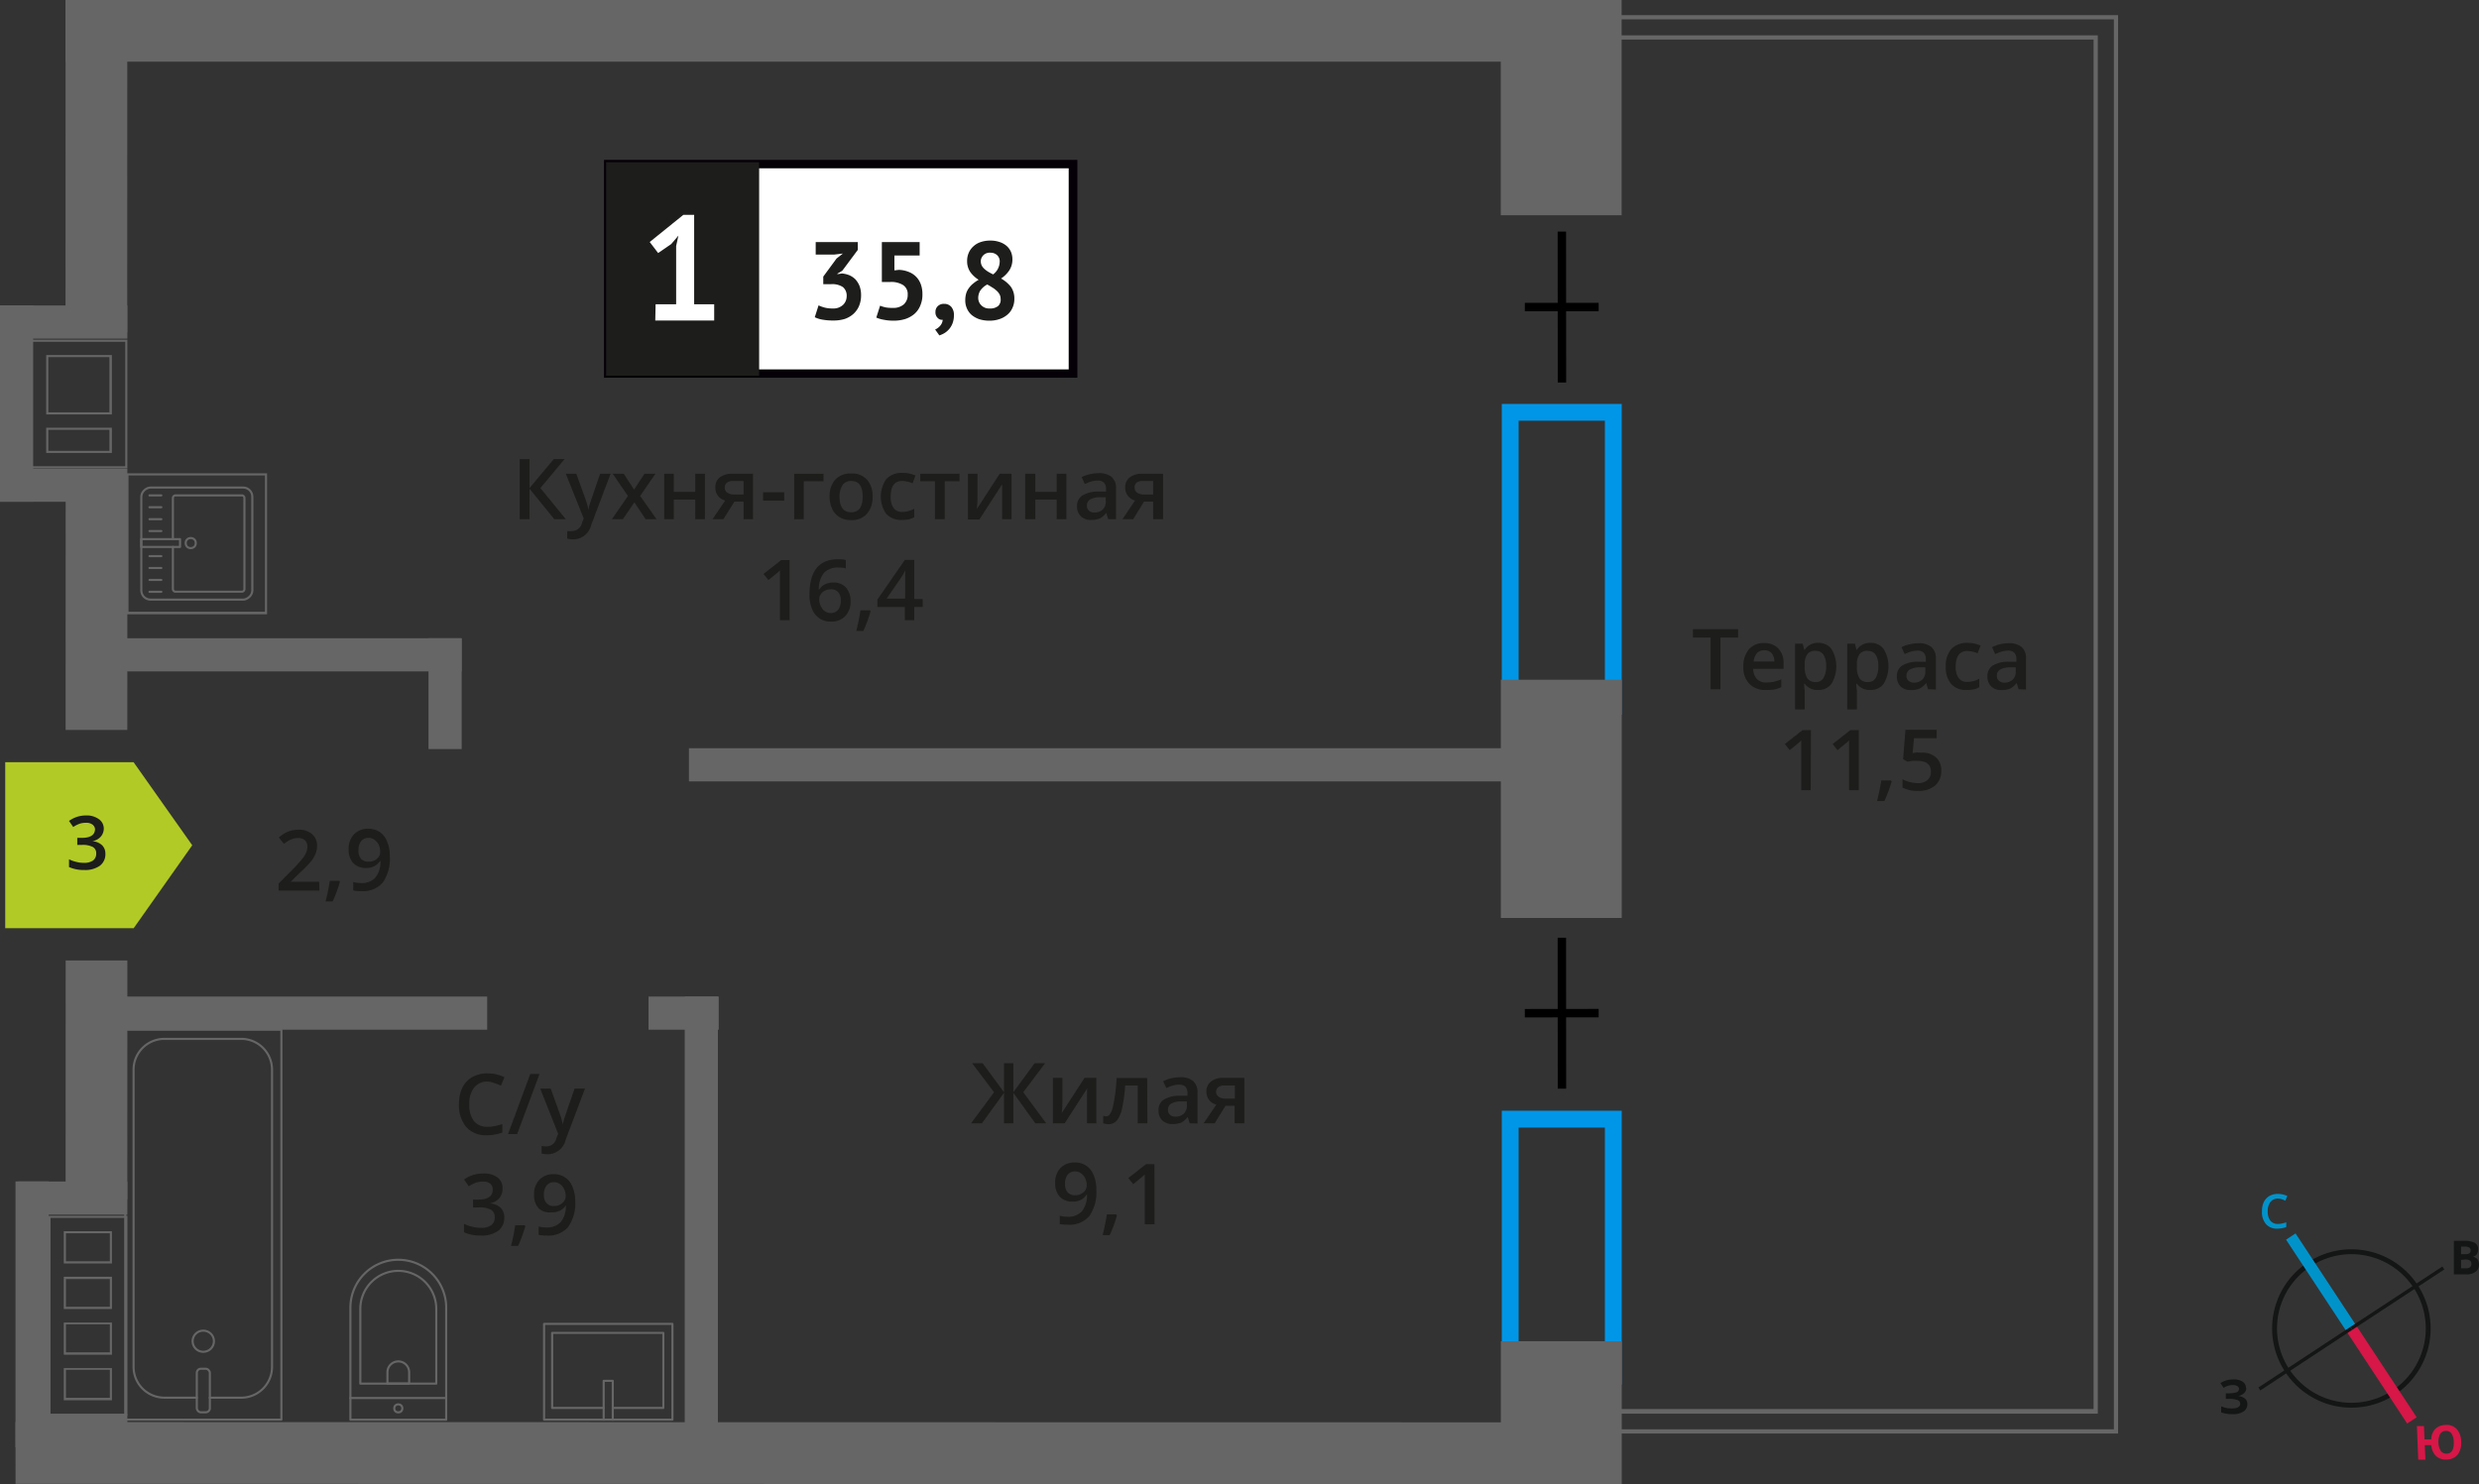 <svg id="Layer_1" data-name="Layer 1" xmlns="http://www.w3.org/2000/svg" width="294.52" height="176.37" viewBox="0 0 294.52 176.37">
  <rect x="0" y="0" width="294.52" height="176.37" fill="#333333" stroke="none"/>
  <defs>
    <style>
      .cls-1, .cls-10, .cls-11, .cls-12, .cls-4 {
        fill: none;
      }

      .cls-1 {
        stroke: #666;
        stroke-linecap: round;
        stroke-linejoin: round;
        stroke-width: 0.25px;
      }

      .cls-2 {
        fill: #666;
      }

      .cls-3, .cls-8 {
        fill: #1d1d1b;
      }

      .cls-4 {
        stroke: #000;
      }

      .cls-10, .cls-11, .cls-12, .cls-4 {
        stroke-miterlimit: 10;
      }

      .cls-5 {
        fill: #0096e7;
      }

      .cls-6 {
        fill: #fff;
      }

      .cls-7 {
        fill: #050007;
      }

      .cls-8 {
        stroke: #1d1d1b;
        stroke-miterlimit: 22.93;
        stroke-width: 0.5px;
      }

      .cls-9 {
        fill: #b2ca25;
        fill-rule: evenodd;
      }

      .cls-10 {
        stroke: #141515;
        stroke-width: 0.58px;
      }

      .cls-11 {
        stroke: #0093ca;
        stroke-width: 1.35px;
      }

      .cls-12 {
        stroke: #d61747;
        stroke-width: 1.35px;
      }

      .cls-13 {
        fill: #141515;
      }

      .cls-14 {
        fill: #0093ca;
      }

      .cls-15 {
        fill: #d61747;
      }
    </style>
  </defs>
  <g>
    <g>
      <g>
        <rect class="cls-1" x="16.72" y="58.01" width="13.32" height="13.19" rx="1.09" transform="translate(-41.22 87.98) rotate(-90)"/>
        <path class="cls-1" d="M20.54,64.07V59.19a.32.32,0,0,1,.32-.32h7.86a.32.32,0,0,1,.32.32V70a.32.32,0,0,1-.32.32H20.86a.32.32,0,0,1-.32-.32V65"/>
        <circle class="cls-1" cx="22.66" cy="64.54" r="0.6"/>
        <rect class="cls-1" x="18.63" y="62.23" width="0.93" height="4.61" transform="translate(-45.45 83.63) rotate(-90)"/>
        <line class="cls-1" x1="17.76" y1="70.33" x2="19.17" y2="70.33"/>
        <line class="cls-1" x1="17.76" y1="68.92" x2="19.17" y2="68.92"/>
        <line class="cls-1" x1="17.76" y1="67.5" x2="19.17" y2="67.5"/>
        <line class="cls-1" x1="17.76" y1="66.09" x2="19.17" y2="66.09"/>
        <line class="cls-1" x1="17.76" y1="63.11" x2="19.17" y2="63.11"/>
        <line class="cls-1" x1="17.76" y1="61.7" x2="19.17" y2="61.7"/>
        <line class="cls-1" x1="17.76" y1="60.28" x2="19.17" y2="60.28"/>
        <line class="cls-1" x1="17.76" y1="58.87" x2="19.17" y2="58.87"/>
      </g>
      <path class="cls-2" d="M31.48,56.5V72.7H15.27V56.5H31.48m.25-.25H15V73H31.73V56.25Z"/>
    </g>
    <g>
      <path class="cls-3" d="M37.94,105.84H33.1V105l1.84-1.85A13.67,13.67,0,0,0,36,101.94a2.58,2.58,0,0,0,.39-.66,1.75,1.75,0,0,0,.13-.65,1,1,0,0,0-.29-.77,1.17,1.17,0,0,0-.81-.27,2.13,2.13,0,0,0-.79.15,3.76,3.76,0,0,0-.89.54l-.62-.75a3.91,3.91,0,0,1,1.16-.72,3.36,3.36,0,0,1,1.2-.21,2.38,2.38,0,0,1,1.59.52,1.77,1.77,0,0,1,.6,1.4,2.59,2.59,0,0,1-.17.92,3.9,3.9,0,0,1-.53.9,12.56,12.56,0,0,1-1.2,1.24l-1.24,1.21v0h3.39Z"/>
      <path class="cls-3" d="M40.38,104.8a15.34,15.34,0,0,1-.86,2.33h-.84a24.28,24.28,0,0,0,.5-2.45h1.13Z"/>
      <path class="cls-3" d="M46.31,101.75a4.88,4.88,0,0,1-.85,3.15,3.1,3.1,0,0,1-2.56,1,3.5,3.5,0,0,1-.93-.08v-1a3.26,3.26,0,0,0,.87.12,2.23,2.23,0,0,0,1.74-.62,3,3,0,0,0,.62-2h-.06a1.72,1.72,0,0,1-.69.63,2.19,2.19,0,0,1-1,.2,2,2,0,0,1-1.49-.59,2.34,2.34,0,0,1-.54-1.63,2.46,2.46,0,0,1,.63-1.77,2.22,2.22,0,0,1,1.71-.67,2.44,2.44,0,0,1,1.33.37,2.35,2.35,0,0,1,.87,1.08A4.15,4.15,0,0,1,46.31,101.75Zm-2.49-2.18a1.12,1.12,0,0,0-.91.38,1.72,1.72,0,0,0-.32,1.1,1.41,1.41,0,0,0,.3,1,1.07,1.07,0,0,0,.89.35,1.44,1.44,0,0,0,1-.34,1.05,1.05,0,0,0,.39-.81,2.07,2.07,0,0,0-.16-.82,1.41,1.41,0,0,0-.48-.59A1.12,1.12,0,0,0,43.82,99.57Z"/>
    </g>
    <g>
      <line class="cls-4" x1="185.56" y1="27.52" x2="185.57" y2="45.46"/>
      <line class="cls-4" x1="181.16" y1="36.49" x2="189.93" y2="36.49"/>
    </g>
    <g>
      <line class="cls-4" x1="185.56" y1="111.44" x2="185.57" y2="129.38"/>
      <line class="cls-4" x1="181.16" y1="120.41" x2="189.93" y2="120.4"/>
    </g>
    <path class="cls-5" d="M190.67,50V82.94H180.42V50h10.25m2-2H178.42V84.94h14.25V48Z"/>
    <path class="cls-5" d="M190.67,134v28.54H180.42V134h10.25m2-2H178.42v32.54h14.25V132Z"/>
    <g>
      <rect class="cls-1" x="14.88" y="122.37" width="18.55" height="46.34"/>
      <rect class="cls-1" x="23.38" y="162.66" width="1.55" height="5.18" rx="0.49"/>
      <path class="cls-1" d="M23.38,166.1H19.55a3.66,3.66,0,0,1-3.68-3.64V127.1a3.66,3.66,0,0,1,3.68-3.64h9.08a3.66,3.66,0,0,1,3.69,3.64v35.36a3.66,3.66,0,0,1-3.69,3.64H24.92"/>
      <ellipse class="cls-1" cx="24.15" cy="159.39" rx="1.27" ry="1.26"/>
    </g>
    <g>
      <path class="cls-1" d="M37.81,153.52H51.13a5.69,5.69,0,0,1,5.69,5.69v0a5.69,5.69,0,0,1-5.69,5.69H37.81a0,0,0,0,1,0,0V153.52A0,0,0,0,1,37.81,153.52Z" transform="translate(-111.89 206.53) rotate(-90)"/>
      <path class="cls-1" d="M40.6,153.2h8.91A4.51,4.51,0,0,1,54,157.71v0a4.51,4.51,0,0,1-4.51,4.51H40.6a0,0,0,0,1,0,0v-9A0,0,0,0,1,40.6,153.2Z" transform="translate(-110.39 205.03) rotate(-90)"/>
      <path class="cls-1" d="M46,161.81h1.34a1.29,1.29,0,0,1,1.29,1.29v0a1.29,1.29,0,0,1-1.29,1.29H46a0,0,0,0,1,0,0v-2.58a0,0,0,0,1,0,0Z" transform="translate(-115.78 210.42) rotate(-90)"/>
      <circle class="cls-1" cx="47.32" cy="167.37" r="0.48"/>
      <line class="cls-1" x1="41.62" y1="166.14" x2="53.01" y2="166.14"/>
    </g>
    <g>
      <rect class="cls-1" x="66.57" y="155.4" width="11.38" height="15.25" transform="translate(-90.76 235.28) rotate(-90)"/>
      <polyline class="cls-1" points="72.8 168.72 72.8 164.1 71.72 164.1 71.72 168.72"/>
      <polyline class="cls-1" points="72.8 167.32 78.81 167.32 78.81 158.4 65.6 158.4 65.6 167.32 71.72 167.32"/>
    </g>
    <rect class="cls-2" x="172.69" y="5.61" width="25.58" height="14.36" transform="translate(172.69 198.27) rotate(-90)"/>
    <rect class="cls-2" x="171.33" y="87.76" width="28.31" height="14.36" transform="translate(90.55 280.42) rotate(-90)"/>
    <rect class="cls-2" x="176.99" y="160.7" width="16.98" height="14.36" transform="translate(17.61 353.36) rotate(-90)"/>
    <rect class="cls-2" x="7.79" width="174.83" height="7.33"/>
    <rect class="cls-2" x="-8.3" y="16.09" width="39.51" height="7.33" transform="translate(31.21 8.3) rotate(90.01)"/>
    <rect class="cls-2" x="-2.75" y="68.88" width="28.41" height="7.33" transform="translate(84.01 61.1) rotate(90.01)"/>
    <rect class="cls-2" x="-2.75" y="124.68" width="28.41" height="7.33" transform="translate(139.81 116.91) rotate(90.01)"/>
    <polygon class="cls-2" points="1.85 176.34 185.59 176.37 185.58 169.03 1.84 169 1.85 176.34"/>
    <path class="cls-2" d="M14.88,40.62V55.41h-11V40.62h11M5.49,49.25h7.8V42.19H5.49v7.06m7.8,4.58v-3H5.49v3h7.8m1.84-13.46H3.66V55.65H15.13V40.37ZM5.74,49V42.44H13V49ZM13,53.58H5.74v-2.5H13v2.5Z"/>
    <rect class="cls-2" x="-9.69" y="45.99" width="23.32" height="3.94" transform="translate(-45.99 49.93) rotate(-90)"/>
    <rect class="cls-2" y="36.3" width="15.13" height="3.94" transform="translate(15.13 76.54) rotate(-180)"/>
    <rect class="cls-2" y="55.69" width="15.13" height="3.94" transform="translate(15.13 115.32) rotate(-180)"/>
    <g>
      <path class="cls-2" d="M6,144.73h8.88V168H6V144.74H6m1.58,5.41H13.3v-3.83H7.58v3.83m5.72,5.41v-3.83H7.58v3.83H13.3M7.58,161H13.3v-3.83H7.58V161m0,5.41H13.3v-3.83H7.58v3.83M5.75,144.48h0V168.2h9.39V144.49H5.75Zm2.08,5.41v-3.33h5.22v3.33Zm5.22,5.41H7.83V152h5.22v3.33Zm-5.22,5.41v-3.33h5.22v3.33Zm0,5.41v-3.33h5.22v3.33Z"/>
      <rect class="cls-2" x="2.18" y="140.41" width="12.95" height="3.94"/>
      <rect class="cls-2" x="2.18" y="168.06" width="12.95" height="3.94"/>
      <rect class="cls-2" x="-11.99" y="154.23" width="31.59" height="3.94" transform="matrix(0, 1, -1, 0, 160.01, 152.39)"/>
    </g>
    <rect class="cls-2" x="11.46" y="75.85" width="43.38" height="3.94" transform="translate(66.3 155.64) rotate(-180)"/>
    <rect class="cls-2" x="11.46" y="118.44" width="46.43" height="3.94" transform="translate(69.34 240.81) rotate(-180)"/>
    <rect class="cls-2" x="77.06" y="118.44" width="8.34" height="3.94" transform="translate(162.45 240.81) rotate(-180)"/>
    <rect class="cls-2" x="81.85" y="88.93" width="100.72" height="3.94" transform="translate(264.42 181.79) rotate(-180)"/>
    <rect class="cls-2" x="46.29" y="80.47" width="13.17" height="3.94" transform="translate(-29.56 135.31) rotate(-90)"/>
    <rect class="cls-2" x="57.2" y="142.58" width="52.22" height="3.94" transform="translate(-61.23 227.86) rotate(-90)"/>
    <path class="cls-2" d="M251.14,2.3V169.86H191.73V168h57.5V4.2h-57.5V2.3h59.41m.5-.5H191.23V4.7h57.5V167.45h-57.5v2.91h60.41V1.8Z"/>
    <g>
      <g>
        <path class="cls-3" d="M67.22,61.7H65.85l-2.94-3.62V61.7H61.74V54.56h1.17V58l2.89-3.45h1.28L64.2,58Z"/>
        <path class="cls-3" d="M67.22,56.3h1.25l1.1,3.06a6.28,6.28,0,0,1,.33,1.23h0a5.12,5.12,0,0,1,.16-.66c.08-.25.49-1.46,1.24-3.63h1.24l-2.31,6.11a2.19,2.19,0,0,1-2.1,1.69,3.06,3.06,0,0,1-.74-.09v-.9a3.42,3.42,0,0,0,.59,0,1.22,1.22,0,0,0,1.17-1l.2-.5Z"/>
        <path class="cls-3" d="M74.6,58.94,72.79,56.3H74.1l1.23,1.88,1.24-1.88h1.3l-1.82,2.64L78,61.7h-1.3l-1.33-2L74,61.7H72.7Z"/>
        <path class="cls-3" d="M80.05,56.3v2.16H82.6V56.3h1.15v5.4H82.6V59.37H80.05V61.7H78.91V56.3Z"/>
        <path class="cls-3" d="M85.94,61.7H84.65l1.51-2.22a1.57,1.57,0,0,1-.86-.56,1.54,1.54,0,0,1-.31-1,1.43,1.43,0,0,1,.54-1.2A2.37,2.37,0,0,1,87,56.3h2.46v5.4H88.34V59.62H87.25Zm.16-3.76a.7.7,0,0,0,.32.62,1.51,1.51,0,0,0,.85.21h1.07V57.16H87.09a1.18,1.18,0,0,0-.73.2A.71.71,0,0,0,86.1,57.94Z"/>
        <path class="cls-3" d="M90.66,59.5v-1h2.51v1Z"/>
        <path class="cls-3" d="M97.84,56.3v.89H95.49V61.7H94.35V56.3Z"/>
        <path class="cls-3" d="M103.67,59a3,3,0,0,1-.68,2.07,2.41,2.41,0,0,1-1.89.74,2.57,2.57,0,0,1-1.34-.34,2.23,2.23,0,0,1-.89-1A3.33,3.33,0,0,1,98.56,59a2.94,2.94,0,0,1,.67-2,2.44,2.44,0,0,1,1.9-.73A2.37,2.37,0,0,1,103,57,2.89,2.89,0,0,1,103.67,59Zm-3.93,0c0,1.25.46,1.88,1.38,1.88s1.37-.63,1.37-1.88-.46-1.84-1.38-1.84a1.18,1.18,0,0,0-1,.47A2.5,2.5,0,0,0,99.74,59Z"/>
        <path class="cls-3" d="M107.16,61.79a2.4,2.4,0,0,1-1.86-.71,3.61,3.61,0,0,1,0-4.15,2.48,2.48,0,0,1,1.93-.73,3.58,3.58,0,0,1,1.53.31l-.34.93a3.53,3.53,0,0,0-1.2-.29c-.94,0-1.4.62-1.4,1.86a2.2,2.2,0,0,0,.35,1.37,1.21,1.21,0,0,0,1,.46,3,3,0,0,0,1.45-.38v1a2.67,2.67,0,0,1-.66.26A4.1,4.1,0,0,1,107.16,61.79Z"/>
        <path class="cls-3" d="M114,56.3v.89h-1.76V61.7h-1.16V57.19h-1.75V56.3Z"/>
        <path class="cls-3" d="M116.13,56.3v2.76c0,.33,0,.8-.07,1.42l2.71-4.18h1.4v5.4h-1.11V59c0-.14,0-.39,0-.72s0-.58,0-.73l-2.7,4.18H115V56.3Z"/>
        <path class="cls-3" d="M123,56.3v2.16h2.54V56.3h1.15v5.4h-1.15V59.37H123V61.7H121.8V56.3Z"/>
        <path class="cls-3" d="M131.66,61.7l-.23-.76h0a2.12,2.12,0,0,1-.78.67,2.52,2.52,0,0,1-1,.18,1.7,1.7,0,0,1-1.24-.43,1.58,1.58,0,0,1-.45-1.21,1.43,1.43,0,0,1,.62-1.26,3.53,3.53,0,0,1,1.89-.47l.93,0v-.28a1.1,1.1,0,0,0-.24-.78,1,1,0,0,0-.75-.25,2.61,2.61,0,0,0-.79.12,6,6,0,0,0-.74.29l-.37-.82a3.93,3.93,0,0,1,1-.35,4.45,4.45,0,0,1,1-.12,2.34,2.34,0,0,1,1.56.45,1.76,1.76,0,0,1,.52,1.41V61.7ZM130,60.91a1.41,1.41,0,0,0,1-.35,1.24,1.24,0,0,0,.37-1v-.47l-.69,0a2.41,2.41,0,0,0-1.18.27.83.83,0,0,0-.37.74.72.72,0,0,0,.22.56A.92.92,0,0,0,130,60.91Z"/>
        <path class="cls-3" d="M134.63,61.7h-1.28l1.5-2.22a1.55,1.55,0,0,1-1.17-1.55,1.44,1.44,0,0,1,.55-1.2,2.32,2.32,0,0,1,1.49-.43h2.46v5.4H137V59.62h-1.09Zm.17-3.76a.7.7,0,0,0,.32.62,1.49,1.49,0,0,0,.84.21H137V57.16h-1.25a1.16,1.16,0,0,0-.72.2A.71.71,0,0,0,134.8,57.94Z"/>
        <path class="cls-3" d="M93.81,73.7H92.66V69.09c0-.55,0-1,0-1.31a3.49,3.49,0,0,1-.27.26l-1.1.89-.58-.72,2.1-1.65h1Z"/>
        <path class="cls-3" d="M96.17,70.65q0-4.19,3.41-4.19a3.94,3.94,0,0,1,.91.09v1a3.17,3.17,0,0,0-.86-.1,2.24,2.24,0,0,0-1.72.61,3,3,0,0,0-.63,2h.06a1.66,1.66,0,0,1,.65-.61,2.1,2.1,0,0,1,1-.22,1.94,1.94,0,0,1,1.52.6,2.33,2.33,0,0,1,.54,1.62,2.44,2.44,0,0,1-.63,1.77,2.25,2.25,0,0,1-1.71.65,2.33,2.33,0,0,1-1.33-.37,2.36,2.36,0,0,1-.88-1.07A4.34,4.34,0,0,1,96.17,70.65Zm2.49,2.2a1.13,1.13,0,0,0,.91-.38,1.69,1.69,0,0,0,.32-1.09,1.44,1.44,0,0,0-.3-1,1.1,1.1,0,0,0-.9-.35,1.39,1.39,0,0,0-.68.16,1.24,1.24,0,0,0-.5.43,1,1,0,0,0-.18.57,1.84,1.84,0,0,0,.37,1.15A1.17,1.17,0,0,0,98.66,72.85Z"/>
        <path class="cls-3" d="M103.43,72.64a16.12,16.12,0,0,1-.86,2.34h-.84a24.28,24.28,0,0,0,.5-2.45h1.13Z"/>
        <path class="cls-3" d="M109.62,72.14h-1V73.7h-1.12V72.14h-3.26v-.89l3.26-4.71h1.12v4.65h1Zm-2.08-1v-1.8c0-.63,0-1.16,0-1.56h0a5.43,5.43,0,0,1-.43.78l-1.77,2.58Z"/>
      </g>
      <g>
        <rect class="cls-6" x="72.26" y="19.53" width="54.7" height="24.87"/>
        <path class="cls-7" d="M127,20H72.85V43.9H127ZM72.31,19H128V44.89H71.76V19Z"/>
        <rect class="cls-8" x="72.26" y="19.53" width="17.68" height="24.87"/>
        <g>
          <path class="cls-3" d="M98.93,36.66a1.67,1.67,0,0,0,1.24-.44,1.42,1.42,0,0,0,.42-1,1.34,1.34,0,0,0-.44-1.1,2.29,2.29,0,0,0-1.4-.35h-.94v-.9l1.58-2.15.75-.59-1,.12H96.91V28.77h5v.93l-1.84,2.47-.58.35v.06l.55-.08a3.16,3.16,0,0,1,.87.21,2.36,2.36,0,0,1,.72.49,2.71,2.71,0,0,1,.49.79,3.08,3.08,0,0,1,.18,1.09,3.22,3.22,0,0,1-.26,1.33,2.73,2.73,0,0,1-.7.94,3,3,0,0,1-1,.56,4.47,4.47,0,0,1-1.29.18A7,7,0,0,1,97.8,38a3.42,3.42,0,0,1-1-.3l.45-1.41a4.15,4.15,0,0,0,.75.27A3.74,3.74,0,0,0,98.93,36.66Z"/>
          <path class="cls-3" d="M106.06,36.59a1.88,1.88,0,0,0,1.32-.42,1.5,1.5,0,0,0,.46-1.15,1.27,1.27,0,0,0-.54-1.14,2.66,2.66,0,0,0-1.53-.37l-1,0V28.77h4.49v1.59h-3v1.77l.54-.06a3.41,3.41,0,0,1,1.15.24,2.45,2.45,0,0,1,1.45,1.48,3.4,3.4,0,0,1,.19,1.18,3.24,3.24,0,0,1-.26,1.36,2.63,2.63,0,0,1-.72,1,3.27,3.27,0,0,1-1.09.59,4.63,4.63,0,0,1-1.37.19A5.76,5.76,0,0,1,105,38a3.63,3.63,0,0,1-.89-.26l.45-1.41a3.94,3.94,0,0,0,.66.2A4.37,4.37,0,0,0,106.06,36.59Z"/>
          <path class="cls-3" d="M111.14,37.07a.9.9,0,0,1,.29-.7,1,1,0,0,1,.73-.26,1.09,1.09,0,0,1,.86.36,1.45,1.45,0,0,1,.31,1,2.57,2.57,0,0,1-.18,1,2.32,2.32,0,0,1-1,1.15,3.07,3.07,0,0,1-.55.24l-.5-.7a1.65,1.65,0,0,0,.62-.47A1.22,1.22,0,0,0,112,38a.67.67,0,0,1-.56-.18A.89.89,0,0,1,111.14,37.07Z"/>
          <path class="cls-3" d="M114.68,35.68a2.91,2.91,0,0,1,.11-.82,2.12,2.12,0,0,1,.34-.65,2.55,2.55,0,0,1,.51-.53,4.11,4.11,0,0,1,.63-.43,3.5,3.5,0,0,1-1-.93A2.3,2.3,0,0,1,114.9,31a2.34,2.34,0,0,1,.19-.95,2.18,2.18,0,0,1,.55-.77,2.37,2.37,0,0,1,.86-.51,3.47,3.47,0,0,1,1.15-.18,3.29,3.29,0,0,1,1.07.16,2.44,2.44,0,0,1,.83.44,2,2,0,0,1,.54.7,2.2,2.2,0,0,1,.19.9,2.37,2.37,0,0,1-.35,1.31,3.51,3.51,0,0,1-1,1,3.86,3.86,0,0,1,1.18,1,2.4,2.4,0,0,1,.4,1.41,2.47,2.47,0,0,1-.22,1.07,2.2,2.2,0,0,1-.6.81,2.8,2.8,0,0,1-.94.53,3.61,3.61,0,0,1-1.21.19,4,4,0,0,1-1.18-.17,3,3,0,0,1-.9-.49,2.12,2.12,0,0,1-.57-.76A2.31,2.31,0,0,1,114.68,35.68Zm4.2-.17a1.12,1.12,0,0,0-.14-.55,1.63,1.63,0,0,0-.38-.45,2.78,2.78,0,0,0-.51-.37,6.32,6.32,0,0,0-.56-.33,2.3,2.3,0,0,0-.85.76,1.71,1.71,0,0,0-.22.82,1.21,1.21,0,0,0,.36.89,1.3,1.3,0,0,0,1,.38,1.48,1.48,0,0,0,1-.29A1,1,0,0,0,118.88,35.51ZM116.52,31a1.35,1.35,0,0,0,.11.55A1.57,1.57,0,0,0,117,32a3.17,3.17,0,0,0,.46.33c.17.1.35.19.53.28a1.93,1.93,0,0,0,.78-1.47,1,1,0,0,0-.32-.83,1.16,1.16,0,0,0-.77-.28,1.08,1.08,0,0,0-.85.3A1.07,1.07,0,0,0,116.52,31Z"/>
        </g>
        <path class="cls-6" d="M77.89,36.16h2.44V29.23L80.6,28l-.85,1-1.56,1.07-1-1.31,4-3.23h1.28V36.16h2.38v1.93h-7Z"/>
      </g>
    </g>
    <g>
      <path class="cls-3" d="M118.1,129.8l-2.61-3.45h1.25l2.54,3.45v-3.45h1.11v3.45l2.53-3.45h1.25l-2.6,3.45,2.72,3.69H123l-2.61-3.62v3.62h-1.11v-3.62l-2.62,3.62h-1.29Z"/>
      <path class="cls-3" d="M126.22,128.09v2.76c0,.33,0,.8-.08,1.43l2.71-4.19h1.4v5.4h-1.11v-2.72c0-.15,0-.39,0-.73s0-.58.05-.73l-2.7,4.18h-1.4v-5.4Z"/>
      <path class="cls-3" d="M136.32,133.49h-1.15V129h-1.49a19.26,19.26,0,0,1-.37,2.72,3.63,3.63,0,0,1-.61,1.43,1.22,1.22,0,0,1-1,.44,1.67,1.67,0,0,1-.63-.1v-.9a1.15,1.15,0,0,0,.36.07c.34,0,.6-.38.79-1.12a20.45,20.45,0,0,0,.44-3.43h3.63Z"/>
      <path class="cls-3" d="M141.34,133.49l-.23-.76h0a2.26,2.26,0,0,1-.78.68,2.71,2.71,0,0,1-1,.17,1.7,1.7,0,0,1-1.24-.43,1.58,1.58,0,0,1-.45-1.21,1.43,1.43,0,0,1,.62-1.26,3.59,3.59,0,0,1,1.89-.46l.93,0v-.29a1.12,1.12,0,0,0-.24-.78,1,1,0,0,0-.75-.25,2.61,2.61,0,0,0-.79.12,5.29,5.29,0,0,0-.73.29l-.38-.82a3.86,3.86,0,0,1,1-.35,4.3,4.3,0,0,1,1-.12,2.34,2.34,0,0,1,1.56.45,1.76,1.76,0,0,1,.52,1.41v3.64Zm-1.71-.78a1.46,1.46,0,0,0,1-.35,1.29,1.29,0,0,0,.38-1v-.47l-.7,0a2.41,2.41,0,0,0-1.18.27.84.84,0,0,0-.37.74.74.74,0,0,0,.22.56A.93.93,0,0,0,139.63,132.71Z"/>
      <path class="cls-3" d="M144.32,133.49H143l1.51-2.22a1.57,1.57,0,0,1-.86-.55,1.6,1.6,0,0,1-.32-1,1.46,1.46,0,0,1,.55-1.2,2.32,2.32,0,0,1,1.49-.43h2.47v5.4h-1.16v-2.08h-1.09Zm.16-3.76a.7.7,0,0,0,.32.62,1.49,1.49,0,0,0,.84.21h1.07V129h-1.25a1.1,1.1,0,0,0-.72.2A.68.68,0,0,0,144.48,129.73Z"/>
      <path class="cls-3" d="M130.25,141.39a4.88,4.88,0,0,1-.85,3.15,3.1,3.1,0,0,1-2.56,1,4.13,4.13,0,0,1-.93-.07v-1a2.91,2.91,0,0,0,.87.13,2.23,2.23,0,0,0,1.74-.63,3,3,0,0,0,.62-2h-.06a1.72,1.72,0,0,1-.69.63,2.19,2.19,0,0,1-1,.2,2,2,0,0,1-1.49-.59,2.33,2.33,0,0,1-.54-1.62,2.47,2.47,0,0,1,.63-1.78,2.25,2.25,0,0,1,1.71-.66,2.35,2.35,0,0,1,1.33.37,2.28,2.28,0,0,1,.87,1.07A4.15,4.15,0,0,1,130.25,141.39Zm-2.49-2.18a1.1,1.1,0,0,0-.91.39,1.67,1.67,0,0,0-.32,1.09,1.45,1.45,0,0,0,.3,1,1.1,1.1,0,0,0,.89.35,1.45,1.45,0,0,0,1-.35,1.05,1.05,0,0,0,.39-.81,2,2,0,0,0-.16-.81,1.38,1.38,0,0,0-.48-.6A1.12,1.12,0,0,0,127.76,139.21Z"/>
      <path class="cls-3" d="M132.7,144.44a15.79,15.79,0,0,1-.86,2.34H131a25,25,0,0,0,.5-2.46h1.13Z"/>
      <path class="cls-3" d="M137.17,145.49H136v-4.61c0-.55,0-1,0-1.31-.07.08-.17.16-.28.26l-1.09.9-.58-.73,2.1-1.65h1Z"/>
    </g>
    <g>
      <path class="cls-3" d="M57.92,128.53a1.93,1.93,0,0,0-1.58.71,3,3,0,0,0-.58,2,3.15,3.15,0,0,0,.55,2,2,2,0,0,0,1.61.67,4.31,4.31,0,0,0,.88-.09c.28-.06.58-.14.88-.23v1a5.37,5.37,0,0,1-1.9.32,3.05,3.05,0,0,1-2.41-1,4,4,0,0,1-.84-2.72,4.44,4.44,0,0,1,.41-1.95A2.87,2.87,0,0,1,56.12,128a3.52,3.52,0,0,1,1.81-.44,4.44,4.44,0,0,1,2,.46l-.42,1a4.62,4.62,0,0,0-.76-.3A2.7,2.7,0,0,0,57.92,128.53Z"/>
      <path class="cls-3" d="M64.1,127.63l-2.66,7.14H60.36L63,127.63Z"/>
      <path class="cls-3" d="M64.18,129.37h1.25l1.1,3.06a6.67,6.67,0,0,1,.33,1.23h0a4.66,4.66,0,0,1,.16-.65c.08-.26.49-1.47,1.24-3.64h1.24l-2.31,6.12a2.19,2.19,0,0,1-2.1,1.68,3.65,3.65,0,0,1-.74-.08v-.91a2.61,2.61,0,0,0,.59.06,1.22,1.22,0,0,0,1.17-1l.2-.51Z"/>
      <path class="cls-3" d="M59.7,141.27a1.67,1.67,0,0,1-.39,1.13,2,2,0,0,1-1.11.61v0a2.19,2.19,0,0,1,1.29.53,1.56,1.56,0,0,1,.42,1.14,1.91,1.91,0,0,1-.72,1.59,3.37,3.37,0,0,1-2.07.56,4.6,4.6,0,0,1-2-.39v-1a5,5,0,0,0,1,.35,4.22,4.22,0,0,0,1,.12,2,2,0,0,0,1.24-.31,1.09,1.09,0,0,0,.41-1,.91.91,0,0,0-.45-.84,2.89,2.89,0,0,0-1.43-.27H56.2v-.93h.63c1.14,0,1.71-.4,1.71-1.18a.88.88,0,0,0-.29-.71,1.34,1.34,0,0,0-.88-.25,3,3,0,0,0-.79.11,3.86,3.86,0,0,0-.88.45l-.57-.8a3.78,3.78,0,0,1,2.28-.72,2.72,2.72,0,0,1,1.69.46A1.53,1.53,0,0,1,59.7,141.27Z"/>
      <path class="cls-3" d="M62.41,145.72a16.75,16.75,0,0,1-.85,2.34h-.85a22.73,22.73,0,0,0,.5-2.45h1.13Z"/>
      <path class="cls-3" d="M68.34,142.68a4.91,4.91,0,0,1-.85,3.15,3.11,3.11,0,0,1-2.56,1,4,4,0,0,1-.93-.08v-1a3.28,3.28,0,0,0,.88.12,2.22,2.22,0,0,0,1.73-.63,3,3,0,0,0,.62-2h0a1.81,1.81,0,0,1-.7.63,2,2,0,0,1-1,.2A1.92,1.92,0,0,1,64,143.6a2.27,2.27,0,0,1-.55-1.62,2.47,2.47,0,0,1,.63-1.78,2.25,2.25,0,0,1,1.71-.66A2.3,2.3,0,0,1,68,141,4.34,4.34,0,0,1,68.34,142.68Zm-2.49-2.19a1.1,1.1,0,0,0-.91.39,1.69,1.69,0,0,0-.32,1.09,1.43,1.43,0,0,0,.3,1,1.1,1.1,0,0,0,.89.35,1.43,1.43,0,0,0,1-.35,1.06,1.06,0,0,0,.4-.81,2,2,0,0,0-.17-.81,1.44,1.44,0,0,0-.47-.6A1.16,1.16,0,0,0,65.85,140.49Z"/>
    </g>
    <g>
      <path class="cls-3" d="M204.4,81.91h-1.17V75.77h-2.1v-1h5.37v1h-2.1Z"/>
      <path class="cls-3" d="M209.83,82a2.61,2.61,0,0,1-2-.74,2.75,2.75,0,0,1-.71-2,3.1,3.1,0,0,1,.65-2.08,2.28,2.28,0,0,1,1.82-.76,2.25,2.25,0,0,1,1.69.65,2.5,2.5,0,0,1,.62,1.79v.62h-3.6a1.78,1.78,0,0,0,.42,1.21,1.49,1.49,0,0,0,1.13.42,4.13,4.13,0,0,0,.89-.09,4.66,4.66,0,0,0,.89-.3v.93a3.56,3.56,0,0,1-.85.29A5.8,5.8,0,0,1,209.83,82Zm-.21-4.73a1.16,1.16,0,0,0-.88.35,1.64,1.64,0,0,0-.39,1h2.45a1.54,1.54,0,0,0-.32-1A1.11,1.11,0,0,0,209.62,77.28Z"/>
      <path class="cls-3" d="M216,82a1.89,1.89,0,0,1-1.59-.74h-.07c0,.46.07.73.07.83v2.21h-1.15v-7.8h.93c0,.1.08.34.16.72h.06a1.81,1.81,0,0,1,1.61-.82,1.88,1.88,0,0,1,1.57.73,4,4,0,0,1,0,4.13A1.9,1.9,0,0,1,216,82Zm-.28-4.66a1.18,1.18,0,0,0-1,.4,2.08,2.08,0,0,0-.31,1.28v.17a2.53,2.53,0,0,0,.31,1.43,1.18,1.18,0,0,0,1,.44,1,1,0,0,0,.92-.49,2.55,2.55,0,0,0,.32-1.39,2.45,2.45,0,0,0-.32-1.37A1.07,1.07,0,0,0,215.69,77.35Z"/>
      <path class="cls-3" d="M222.2,82a1.9,1.9,0,0,1-1.59-.74h-.07c0,.46.07.73.07.83v2.21h-1.15v-7.8h.93c0,.1.08.34.16.72h.06a1.81,1.81,0,0,1,1.61-.82,1.88,1.88,0,0,1,1.57.73,4,4,0,0,1,0,4.13A1.9,1.9,0,0,1,222.2,82Zm-.28-4.66a1.18,1.18,0,0,0-1,.4,2.08,2.08,0,0,0-.31,1.28v.17a2.53,2.53,0,0,0,.31,1.43,1.18,1.18,0,0,0,1,.44,1,1,0,0,0,.92-.49,2.55,2.55,0,0,0,.32-1.39,2.45,2.45,0,0,0-.32-1.37A1.07,1.07,0,0,0,221.92,77.35Z"/>
      <path class="cls-3" d="M229.07,81.91l-.23-.75h0a2.16,2.16,0,0,1-.79.67,2.44,2.44,0,0,1-1,.18,1.69,1.69,0,0,1-1.24-.43,1.61,1.61,0,0,1-.45-1.22,1.45,1.45,0,0,1,.62-1.26,3.54,3.54,0,0,1,1.89-.46l.93,0v-.29a1.09,1.09,0,0,0-.24-.77,1,1,0,0,0-.75-.26,2.67,2.67,0,0,0-.8.12,6.52,6.52,0,0,0-.73.29l-.37-.82a4,4,0,0,1,1-.35,4.45,4.45,0,0,1,1-.12,2.31,2.31,0,0,1,1.55.45,1.76,1.76,0,0,1,.53,1.41v3.64Zm-1.71-.78a1.42,1.42,0,0,0,1-.35,1.24,1.24,0,0,0,.38-1v-.47l-.69,0a2.41,2.41,0,0,0-1.18.27.82.82,0,0,0-.37.74.7.7,0,0,0,.22.56A.91.91,0,0,0,227.36,81.13Z"/>
      <path class="cls-3" d="M233.67,82a2.34,2.34,0,0,1-1.86-.72,3,3,0,0,1-.64-2.05,3,3,0,0,1,.66-2.1,2.52,2.52,0,0,1,1.93-.73,3.66,3.66,0,0,1,1.54.32l-.35.92a3.38,3.38,0,0,0-1.2-.28c-.93,0-1.4.62-1.4,1.86a2.21,2.21,0,0,0,.35,1.36,1.19,1.19,0,0,0,1,.46,3,3,0,0,0,1.45-.38v1a2.16,2.16,0,0,1-.65.26A4.16,4.16,0,0,1,233.67,82Z"/>
      <path class="cls-3" d="M239.82,81.91l-.23-.75h0a2.22,2.22,0,0,1-.78.67,2.52,2.52,0,0,1-1,.18,1.7,1.7,0,0,1-1.24-.43,1.61,1.61,0,0,1-.45-1.22,1.45,1.45,0,0,1,.62-1.26,3.54,3.54,0,0,1,1.89-.46l.93,0v-.29a1.09,1.09,0,0,0-.24-.77,1,1,0,0,0-.75-.26,2.61,2.61,0,0,0-.79.12,6,6,0,0,0-.74.29l-.37-.82a4.51,4.51,0,0,1,1.95-.47,2.34,2.34,0,0,1,1.56.45,1.76,1.76,0,0,1,.52,1.41v3.64Zm-1.71-.78a1.46,1.46,0,0,0,1-.35,1.27,1.27,0,0,0,.37-1v-.47l-.69,0a2.41,2.41,0,0,0-1.18.27.84.84,0,0,0-.37.74.7.7,0,0,0,.22.56A.93.93,0,0,0,238.11,81.13Z"/>
      <path class="cls-3" d="M215.12,93.91H214V89.3c0-.55,0-1,0-1.31a3.71,3.71,0,0,1-.28.26l-1.09.9-.58-.73,2.1-1.65h1Z"/>
      <path class="cls-3" d="M220.83,93.91h-1.15V89.3c0-.55,0-1,0-1.31a3.71,3.71,0,0,1-.28.26c-.11.1-.47.39-1.1.9l-.57-.73,2.1-1.65h1Z"/>
      <path class="cls-3" d="M224.74,92.86a17.41,17.41,0,0,1-.86,2.34H223c.23-.88.39-1.7.51-2.45h1.12Z"/>
      <path class="cls-3" d="M228.26,89.45A2.45,2.45,0,0,1,230,90a2,2,0,0,1,.63,1.56,2.28,2.28,0,0,1-.72,1.79,3,3,0,0,1-2,.64,3.79,3.79,0,0,1-1.88-.39v-1a3.31,3.31,0,0,0,.9.35,4.27,4.27,0,0,0,1,.12A1.73,1.73,0,0,0,229,92.7a1.24,1.24,0,0,0,.4-1c0-.85-.54-1.28-1.63-1.28a4.42,4.42,0,0,0-.56,0,5.5,5.5,0,0,0-.59.1l-.52-.3.28-3.49h3.71v1h-2.7l-.16,1.77.41-.07A5,5,0,0,1,228.26,89.45Z"/>
    </g>
    <g>
      <polygon class="cls-9" points="15.88 110.31 15.88 110.31 19.36 105.38 22.84 100.45 19.36 95.52 15.88 90.59 15.88 90.58 15.87 90.58 0.62 90.58 0.62 110.31 15.87 110.31 15.88 110.31"/>
      <path class="cls-3" d="M12.33,98.43a1.48,1.48,0,0,1-.36,1,1.74,1.74,0,0,1-1,.54v0a1.86,1.86,0,0,1,1.16.48,1.38,1.38,0,0,1,.39,1,1.7,1.7,0,0,1-.65,1.43,3,3,0,0,1-1.87.51,4.22,4.22,0,0,1-1.8-.35v-.92a4.08,4.08,0,0,0,.87.31,3.35,3.35,0,0,0,.87.11,1.83,1.83,0,0,0,1.12-.28,1,1,0,0,0,.37-.85.82.82,0,0,0-.41-.76,2.61,2.61,0,0,0-1.28-.24H9.18v-.84h.57c1,0,1.54-.35,1.54-1.06A.78.78,0,0,0,11,98a1.22,1.22,0,0,0-.79-.22,2.39,2.39,0,0,0-.71.1,3.47,3.47,0,0,0-.8.4l-.5-.72a3.39,3.39,0,0,1,2-.65,2.45,2.45,0,0,1,1.52.42A1.37,1.37,0,0,1,12.33,98.43Z"/>
    </g>
  </g>
  <g>
    <path class="cls-10" d="M274.35,150.26a9.12,9.12,0,1,1-2.61,12.62,9.09,9.09,0,0,1,2.61-12.62Z"/>
    <line class="cls-11" x1="272.16" y1="146.95" x2="279.36" y2="157.88"/>
    <line class="cls-12" x1="286.55" y1="168.8" x2="279.36" y2="157.88"/>
    <polygon class="cls-13" points="268.31 164.89 279.24 157.69 279.46 158.04 268.54 165.24 268.31 164.89"/>
    <polygon class="cls-13" points="290.17 150.51 279.24 157.69 279.46 158.04 290.4 150.86 290.17 150.51"/>
    <path class="cls-14" d="M270.62,142.44a1.08,1.08,0,0,0-.88.41,1.73,1.73,0,0,0-.32,1.1,1.78,1.78,0,0,0,.31,1.12,1.11,1.11,0,0,0,.9.38,2.16,2.16,0,0,0,.51-.06,4.27,4.27,0,0,0,.48-.13v.56a2.86,2.86,0,0,1-1.06.19,1.68,1.68,0,0,1-1.35-.54,2.12,2.12,0,0,1-.47-1.51,2.48,2.48,0,0,1,.21-1.1,1.8,1.8,0,0,1,.66-.73,2.09,2.09,0,0,1,1-.25,2.79,2.79,0,0,1,1.14.25l-.24.56a3.93,3.93,0,0,0-.43-.18,1.93,1.93,0,0,0-.49-.07Z"/>
    <path class="cls-15" d="M292.4,171.32a2.25,2.25,0,0,1-.4,1.53,1.67,1.67,0,0,1-1.31.6,1.7,1.7,0,0,1-1.26-.4,2,2,0,0,1-.58-1.31l-.77,0,.07,1.73-.85,0-.16-4,.84,0,.07,1.59.79,0a1.86,1.86,0,0,1,.49-1.25,1.81,1.81,0,0,1,1.21-.47,1.62,1.62,0,0,1,1.33.49,2.27,2.27,0,0,1,.53,1.51Zm-2.7.11a2,2,0,0,0,.28,1,.8.8,0,0,0,.68.32c.61,0,.9-.49.86-1.39a1.85,1.85,0,0,0-.27-1,.75.75,0,0,0-.68-.31.77.77,0,0,0-.67.37,2,2,0,0,0-.2,1Z"/>
    <path class="cls-13" d="M291.53,147.46h1.26a2.42,2.42,0,0,1,1.23.24.81.81,0,0,1,.39.77,1,1,0,0,1-.16.6.74.74,0,0,1-.45.27v0a1,1,0,0,1,.54.31,1.12,1.12,0,0,1,.18.63,1,1,0,0,1-.4.85,1.71,1.71,0,0,1-1.08.32h-1.51Zm.86,1.59h.49a.94.94,0,0,0,.51-.11.39.39,0,0,0,.14-.36.35.35,0,0,0-.16-.32,1,1,0,0,0-.54-.11h-.44Zm0,.67v1h.55a.83.83,0,0,0,.52-.12.52.52,0,0,0,.16-.42c0-.32-.23-.5-.7-.5Z"/>
    <path class="cls-13" d="M266.87,164.94a.79.79,0,0,1-.28.63,1.21,1.21,0,0,1-.74.33v0a1.5,1.5,0,0,1,.85.3.79.79,0,0,1,.3.65,1,1,0,0,1-.44.88,2.11,2.11,0,0,1-1.25.33,4,4,0,0,1-1.42-.21v-.72a3.4,3.4,0,0,0,.61.19,3.57,3.57,0,0,0,.65.06c.67,0,1-.19,1-.58a.46.46,0,0,0-.33-.42,2.62,2.62,0,0,0-1-.14h-.38v-.66h.34a3,3,0,0,0,.94-.12.44.44,0,0,0,.29-.41.4.4,0,0,0-.19-.32,1,1,0,0,0-.55-.13,2,2,0,0,0-1.09.33l-.38-.56a2.92,2.92,0,0,1,.74-.34,3.67,3.67,0,0,1,.85-.1,1.84,1.84,0,0,1,1.05.27.85.85,0,0,1,.39.72Z"/>
  </g>
</svg>
